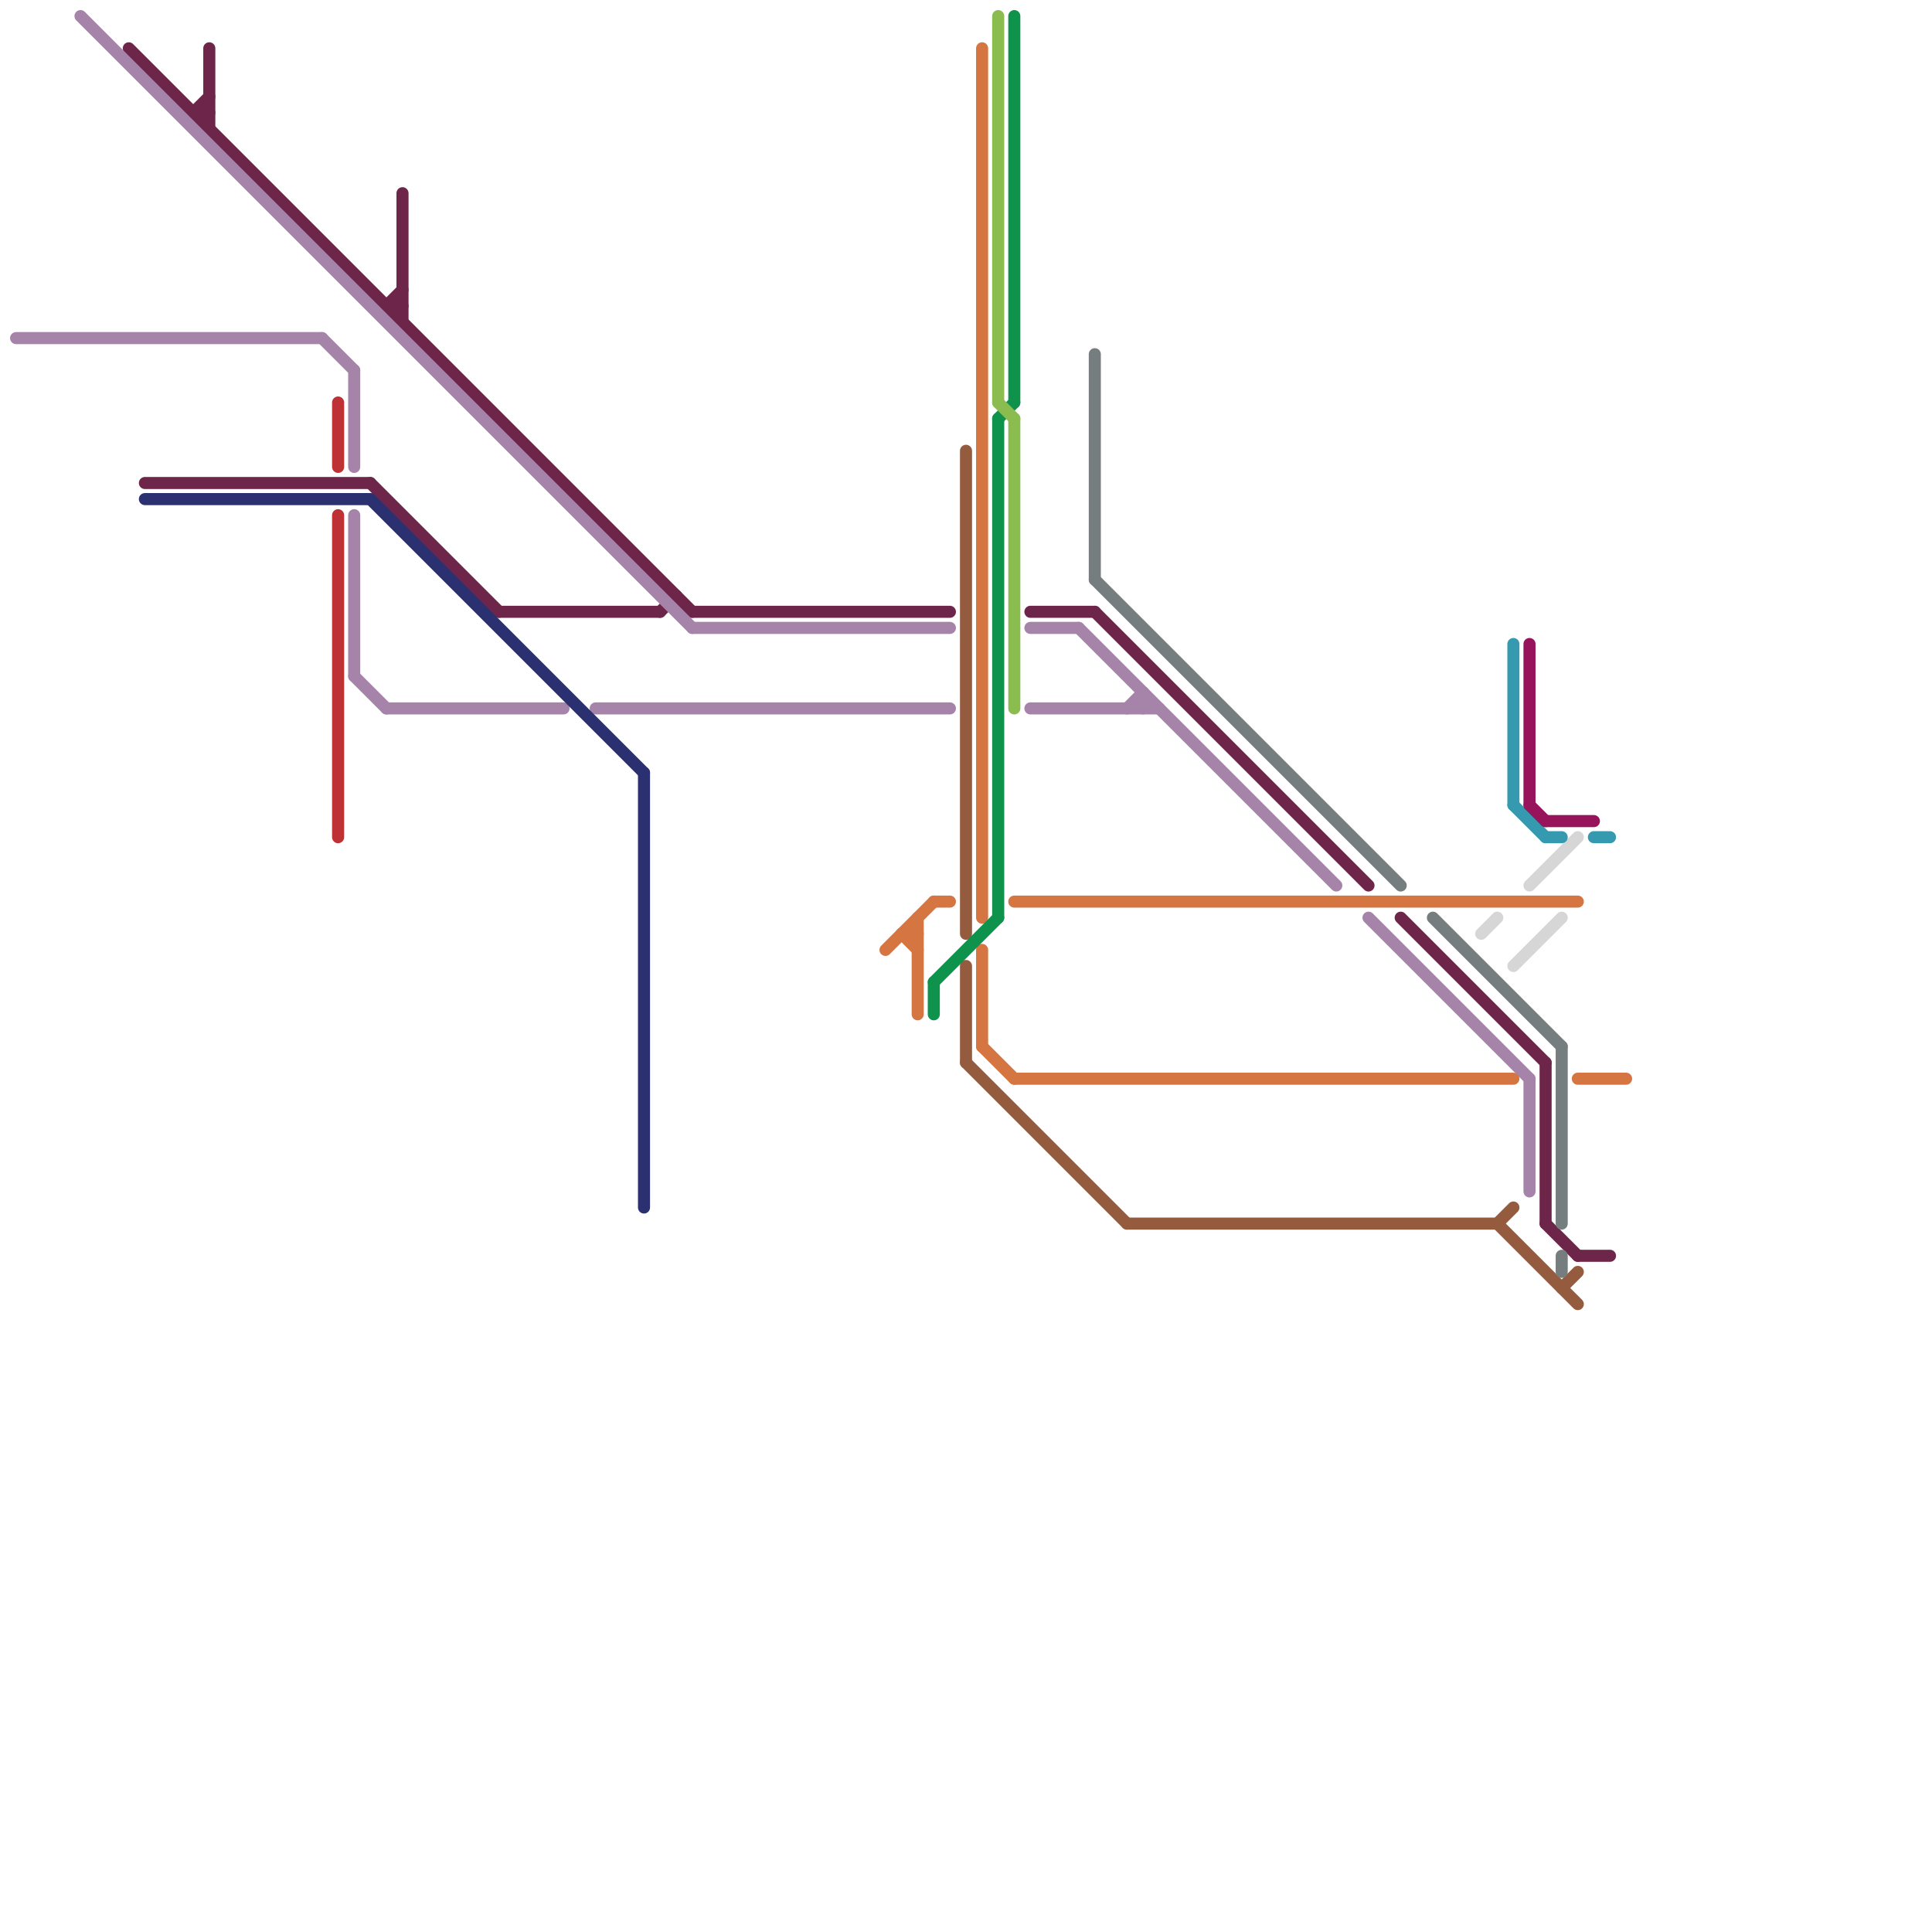 
<svg version="1.1" xmlns="http://www.w3.org/2000/svg" viewBox="0 0 120 120">
<style>text { font: 1px Helvetica; font-weight: 600; white-space: pre; dominant-baseline: central; } line { stroke-width: 0.75; fill: none; stroke-linecap: round; stroke-linejoin: round; } .c0 { stroke: #6d2649 } .c1 { stroke: #a683a9 } .c2 { stroke: #2b3070 } .c3 { stroke: #be3134 } .c4 { stroke: #945b3f } .c5 { stroke: #d57642 } .c6 { stroke: #0e924c } .c7 { stroke: #8abc50 } .c8 { stroke: #757d7f } .c9 { stroke: #d6d6d6 } .c10 { stroke: #359ab0 } .c11 { stroke: #97135b }</style><defs><g id="ct-xf"><circle r="0.5" fill="#fff" stroke="#000" stroke-width="0.2"/></g><g id="ct"><circle r="0.5" fill="#fff" stroke="#000" stroke-width="0.1"/></g><g id="csm-a683a9"><circle r="0.4" fill="#a683a9"/><circle r="0.2" fill="#fff"/></g><g id="csm-8abc50"><circle r="0.4" fill="#8abc50"/><circle r="0.2" fill="#fff"/></g><g id="csm-0e924c"><circle r="0.4" fill="#0e924c"/><circle r="0.2" fill="#fff"/></g></defs><line class="c0" x1="9" y1="30" x2="23" y2="30"/><line class="c0" x1="31" y1="38" x2="41" y2="38"/><line class="c0" x1="41" y1="38" x2="42" y2="37"/><line class="c0" x1="23" y1="30" x2="31" y2="38"/><line class="c0" x1="24" y1="19" x2="25" y2="18"/><line class="c0" x1="98" y1="78" x2="100" y2="78"/><line class="c0" x1="64" y1="38" x2="68" y2="38"/><line class="c0" x1="13" y1="3" x2="13" y2="8"/><line class="c0" x1="25" y1="12" x2="25" y2="20"/><line class="c0" x1="12" y1="7" x2="13" y2="7"/><line class="c0" x1="8" y1="3" x2="43" y2="38"/><line class="c0" x1="68" y1="38" x2="85" y2="55"/><line class="c0" x1="43" y1="38" x2="59" y2="38"/><line class="c0" x1="96" y1="66" x2="96" y2="76"/><line class="c0" x1="87" y1="57" x2="96" y2="66"/><line class="c0" x1="24" y1="19" x2="25" y2="19"/><line class="c0" x1="12" y1="7" x2="13" y2="6"/><line class="c0" x1="96" y1="76" x2="98" y2="78"/><line class="c1" x1="22" y1="32" x2="22" y2="42"/><line class="c1" x1="70" y1="44" x2="71" y2="43"/><line class="c1" x1="5" y1="1" x2="43" y2="39"/><line class="c1" x1="22" y1="23" x2="22" y2="29"/><line class="c1" x1="22" y1="42" x2="24" y2="44"/><line class="c1" x1="67" y1="39" x2="83" y2="55"/><line class="c1" x1="43" y1="39" x2="59" y2="39"/><line class="c1" x1="20" y1="21" x2="22" y2="23"/><line class="c1" x1="85" y1="57" x2="95" y2="67"/><line class="c1" x1="1" y1="21" x2="20" y2="21"/><line class="c1" x1="64" y1="39" x2="67" y2="39"/><line class="c1" x1="71" y1="43" x2="71" y2="44"/><line class="c1" x1="95" y1="67" x2="95" y2="74"/><line class="c1" x1="37" y1="44" x2="59" y2="44"/><line class="c1" x1="24" y1="44" x2="35" y2="44"/><line class="c1" x1="64" y1="44" x2="72" y2="44"/><line class="c2" x1="23" y1="31" x2="40" y2="48"/><line class="c2" x1="9" y1="31" x2="23" y2="31"/><line class="c2" x1="40" y1="48" x2="40" y2="75"/><line class="c3" x1="21" y1="25" x2="21" y2="29"/><line class="c3" x1="21" y1="32" x2="21" y2="52"/><line class="c4" x1="60" y1="28" x2="60" y2="58"/><line class="c4" x1="93" y1="76" x2="94" y2="75"/><line class="c4" x1="93" y1="76" x2="98" y2="81"/><line class="c4" x1="70" y1="76" x2="93" y2="76"/><line class="c4" x1="97" y1="80" x2="98" y2="79"/><line class="c4" x1="60" y1="66" x2="70" y2="76"/><line class="c4" x1="60" y1="60" x2="60" y2="66"/><line class="c5" x1="58" y1="56" x2="59" y2="56"/><line class="c5" x1="61" y1="3" x2="61" y2="57"/><line class="c5" x1="61" y1="59" x2="61" y2="65"/><line class="c5" x1="61" y1="65" x2="63" y2="67"/><line class="c5" x1="57" y1="57" x2="57" y2="63"/><line class="c5" x1="55" y1="59" x2="58" y2="56"/><line class="c5" x1="56" y1="58" x2="57" y2="59"/><line class="c5" x1="56" y1="58" x2="57" y2="58"/><line class="c5" x1="63" y1="56" x2="98" y2="56"/><line class="c5" x1="63" y1="67" x2="94" y2="67"/><line class="c5" x1="98" y1="67" x2="101" y2="67"/><line class="c6" x1="63" y1="1" x2="63" y2="25"/><line class="c6" x1="62" y1="26" x2="62" y2="57"/><line class="c6" x1="62" y1="26" x2="63" y2="25"/><line class="c6" x1="58" y1="61" x2="62" y2="57"/><line class="c6" x1="58" y1="61" x2="58" y2="63"/><line class="c7" x1="63" y1="26" x2="63" y2="44"/><line class="c7" x1="62" y1="1" x2="62" y2="25"/><line class="c7" x1="62" y1="25" x2="63" y2="26"/><line class="c8" x1="68" y1="22" x2="68" y2="36"/><line class="c8" x1="89" y1="57" x2="97" y2="65"/><line class="c8" x1="97" y1="65" x2="97" y2="76"/><line class="c8" x1="97" y1="78" x2="97" y2="79"/><line class="c8" x1="68" y1="36" x2="87" y2="55"/><line class="c9" x1="94" y1="60" x2="97" y2="57"/><line class="c9" x1="92" y1="58" x2="93" y2="57"/><line class="c9" x1="95" y1="55" x2="98" y2="52"/><line class="c10" x1="94" y1="50" x2="96" y2="52"/><line class="c10" x1="96" y1="52" x2="97" y2="52"/><line class="c10" x1="94" y1="40" x2="94" y2="50"/><line class="c10" x1="99" y1="52" x2="100" y2="52"/><line class="c11" x1="95" y1="50" x2="96" y2="51"/><line class="c11" x1="95" y1="40" x2="95" y2="50"/><line class="c11" x1="96" y1="51" x2="99" y2="51"/>
</svg>
